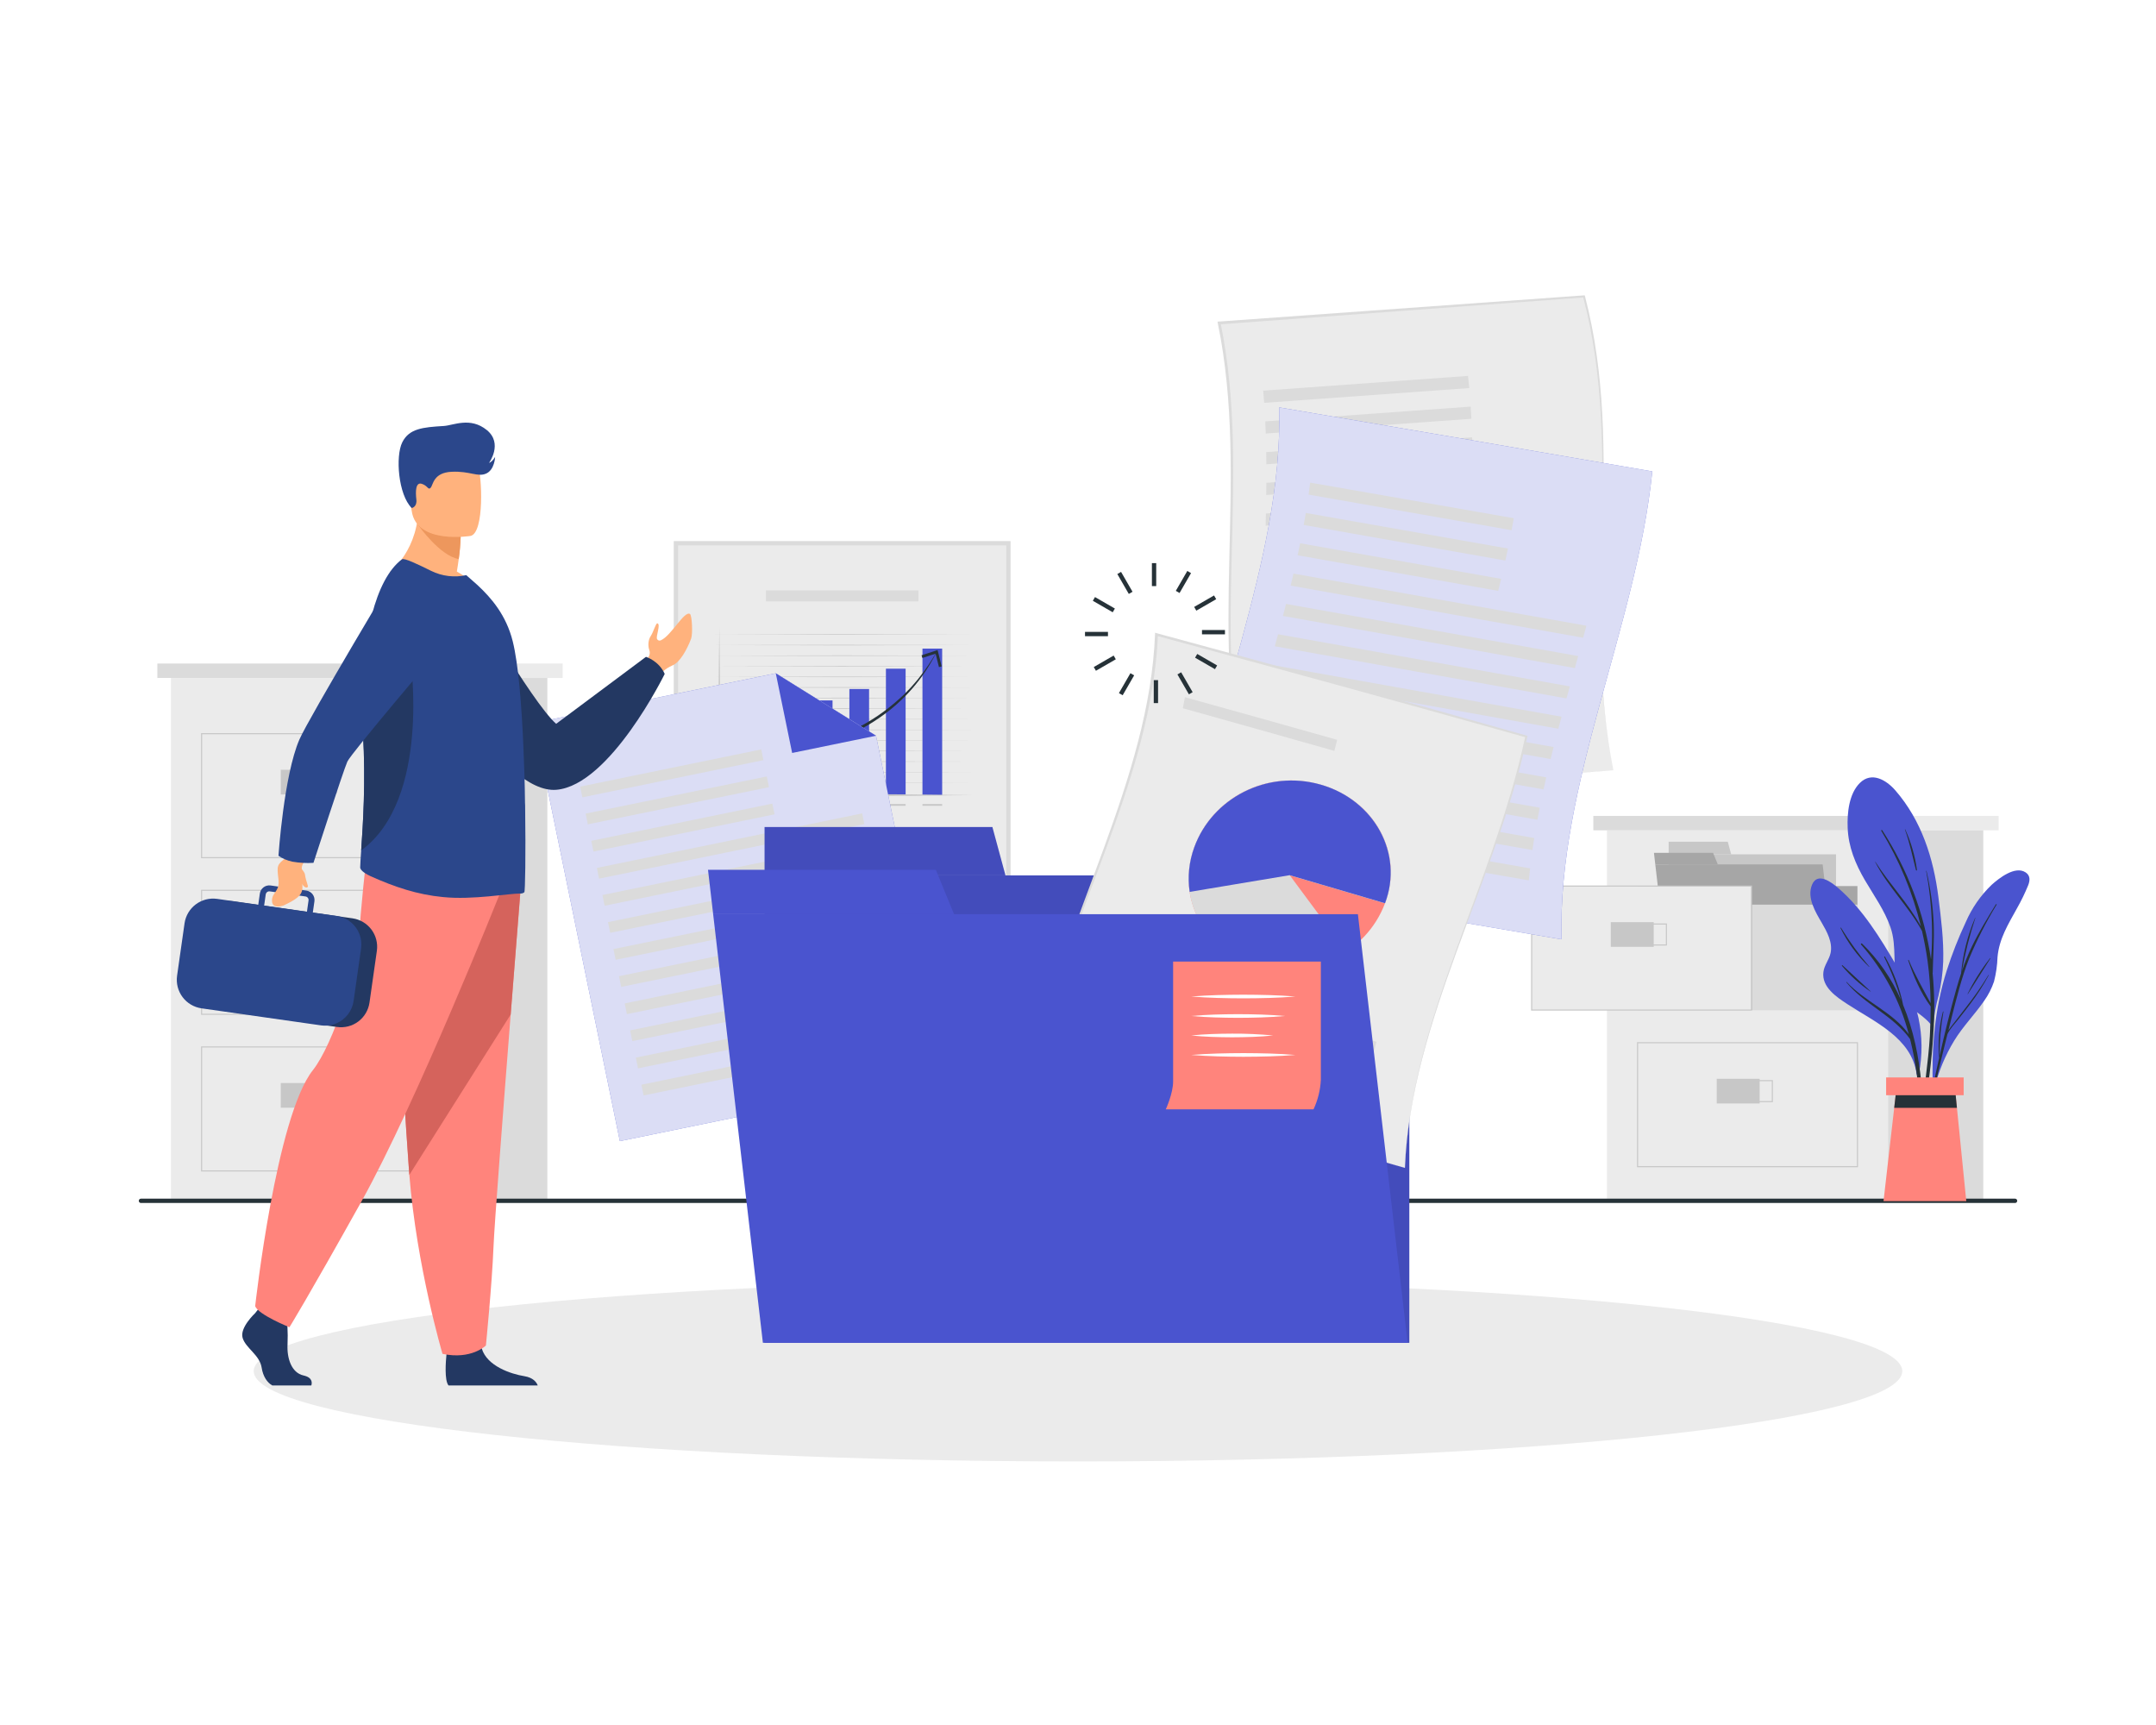 <svg xmlns="http://www.w3.org/2000/svg" width="500" height="400" viewBox="0 0 500 400" fill="none"><rect width="500" height="400" fill="white"></rect><g clip-path="url(#clip0_1043_32887)"><path d="M500 33H0V366.333H500V33Z" fill="white"></path><path d="M104.845 157.207H39.653V278.453H104.845V157.207Z" fill="#EBEBEB"></path><path d="M108.003 153.859H36.495V157.207H108.003V153.859Z" fill="#DBDBDB"></path><path d="M130.493 153.859H108.004V157.207H130.493V153.859Z" fill="#EBEBEB"></path><path d="M126.931 157.207H104.845V278.453H126.931V157.207Z" fill="#DBDBDB"></path><path d="M97.745 170.131H46.754V198.88H97.745V170.131Z" stroke="#C7C7C7" stroke-width="0.25" stroke-miterlimit="10"></path><path d="M75.069 178.5H65.11V184.224H75.069V178.5Z" fill="#C7C7C7"></path><path d="M78.013 178.932H68.055V183.793H78.013V178.932Z" stroke="#C7C7C7" stroke-width="0.25" stroke-miterlimit="10"></path><path d="M97.745 206.451H46.754V235.2H97.745V206.451Z" stroke="#C7C7C7" stroke-width="0.25" stroke-miterlimit="10"></path><path d="M75.069 214.82H65.11V220.544H75.069V214.82Z" fill="#C7C7C7"></path><path d="M78.013 215.252H68.055V220.113H78.013V215.252Z" stroke="#C7C7C7" stroke-width="0.25" stroke-miterlimit="10"></path><path d="M97.745 242.771H46.754V271.52H97.745V242.771Z" stroke="#C7C7C7" stroke-width="0.25" stroke-miterlimit="10"></path><path d="M75.069 251.141H65.11V256.865H75.069V251.141Z" fill="#C7C7C7"></path><path d="M78.013 251.573H68.055V256.433H78.013V251.573Z" stroke="#C7C7C7" stroke-width="0.25" stroke-miterlimit="10"></path><path d="M437.858 192.541H372.667V278.454H437.858V192.541Z" fill="#EBEBEB"></path><path d="M441.017 189.193H369.509V192.541H441.017V189.193Z" fill="#DBDBDB"></path><path d="M463.506 189.193H441.017V192.541H463.506V189.193Z" fill="#EBEBEB"></path><path d="M459.946 192.541H437.858V278.454H459.946V192.541Z" fill="#DBDBDB"></path><path d="M430.759 205.465H379.768V234.213H430.759V205.465Z" fill="#A6A6A6"></path><path d="M425.792 198.103H386.975V226.241H425.792V198.103Z" fill="#C7C7C7"></path><path d="M400.69 195.189H386.975V198.103H401.478L400.69 195.189Z" fill="#C7C7C7"></path><path d="M425.689 226.241H386.872L383.878 200.441H422.695L425.689 226.241Z" fill="#A6A6A6"></path><path d="M397.284 197.766H383.568L383.878 200.438H398.382L397.284 197.766Z" fill="#A6A6A6"></path><path d="M406.193 205.465H355.202V234.213H406.193V205.465Z" fill="#EBEBEB" stroke="#C7C7C7" stroke-width="0.25" stroke-miterlimit="10"></path><path d="M383.517 213.834H373.559V219.558H383.517V213.834Z" fill="#C7C7C7"></path><path d="M386.462 214.266H376.503V219.126H386.462V214.266Z" stroke="#C7C7C7" stroke-width="0.25" stroke-miterlimit="10"></path><path d="M430.759 209.773H406.318V234.214H430.759V209.773Z" fill="#DBDBDB"></path><path d="M430.759 241.785H379.768V270.534H430.759V241.785Z" stroke="#C7C7C7" stroke-width="0.25" stroke-miterlimit="10"></path><path d="M408.083 250.154H398.124V255.878H408.083V250.154Z" fill="#C7C7C7"></path><path d="M411.026 250.586H401.067V255.447H411.026V250.586Z" stroke="#C7C7C7" stroke-width="0.25" stroke-miterlimit="10"></path><path d="M32.69 278.453H467.311" stroke="#263238" stroke-linecap="round" stroke-linejoin="round"></path><path d="M250 338.886C355.576 338.886 441.162 329.507 441.162 317.939C441.162 306.37 355.576 296.992 250 296.992C144.425 296.992 58.839 306.37 58.839 317.939C58.839 329.507 144.425 338.886 250 338.886Z" fill="#EBEBEB"></path><path d="M449.568 230.912C448.942 233.193 448.53 235.528 448.335 237.885C448.398 238.002 448.386 238.433 448.316 238.316C448.302 238.698 447.716 238.629 447.716 238.249C447.722 238.002 447.728 237.756 447.74 237.516C446.378 235.824 444.399 234.752 442.8 233.282C441.512 232.128 440.574 230.635 440.092 228.974C438.766 224.402 440.01 219.559 438.414 215C437.039 211.066 434.572 207.65 432.485 204.089C430.285 200.322 428.656 196.364 428.493 191.952C428.364 188.574 428.766 184.072 431.339 181.541C434.066 178.856 437.447 180.868 439.539 183.263C445.594 190.212 448.395 198.996 449.528 207.972C450.152 212.942 450.8 217.942 450.651 222.958C450.555 225.639 450.192 228.303 449.568 230.912Z" fill="#4A54CF"></path><path d="M448.361 239.709C448.692 235.02 448.637 230.311 448.195 225.63C448.203 225.614 448.217 225.602 448.218 225.58C448.294 221.774 448.597 217.984 448.447 214.174C448.262 210.053 447.701 205.958 446.771 201.939C446.761 201.892 446.689 201.903 446.697 201.951C447.439 205.9 447.882 209.899 448.022 213.915C448.099 216.065 448.081 218.216 447.97 220.366C447.933 221.064 447.869 221.766 447.822 222.474V222.467C446.24 211.783 442.379 201.564 436.499 192.504C436.42 192.381 436.201 192.513 436.279 192.638C440.477 199.524 443.585 207.017 445.494 214.853C442.583 209.459 438.185 205.023 434.922 199.84C434.905 199.812 434.855 199.84 434.873 199.87C437.806 205.64 442.646 210.191 445.733 215.877C446.266 218.194 446.707 220.533 447.033 222.886C447.469 226.115 447.703 229.367 447.735 232.624C445.962 229.309 444.121 226.138 442.668 222.632C442.629 222.539 442.495 222.602 442.527 222.699C443.761 226.341 445.42 230.264 447.743 233.37C447.755 235.674 447.687 237.981 447.551 240.283C447.189 246.43 446.139 252.494 445.654 258.621C445.65 258.658 445.661 258.696 445.685 258.725C445.708 258.754 445.742 258.773 445.78 258.777C445.817 258.781 445.854 258.77 445.884 258.746C445.913 258.723 445.931 258.688 445.935 258.651C447.171 252.399 447.981 246.071 448.361 239.709Z" fill="#263238"></path><path d="M441.834 192.309C441.816 192.264 441.75 192.295 441.768 192.34C442.89 195.444 443.525 198.59 444.336 201.772C444.343 201.801 444.36 201.827 444.385 201.844C444.41 201.861 444.44 201.867 444.47 201.863C444.499 201.858 444.526 201.842 444.544 201.818C444.563 201.794 444.571 201.764 444.568 201.734C444.119 198.476 443.198 195.301 441.834 192.309Z" fill="#263238"></path><path d="M470.342 205.319C469.594 207.14 468.732 208.911 467.76 210.624C465.739 214.294 463.627 217.658 463.248 221.933C463.185 223.846 462.912 225.746 462.436 227.6C461.905 229.18 461.144 230.675 460.178 232.034C457.986 235.226 455.244 237.976 453.218 241.288C451.106 244.743 449.546 248.505 448.593 252.44C448.543 252.654 448.204 252.597 448.254 252.382C448.261 252.366 448.266 252.35 448.268 252.333C448.256 252.321 448.248 252.305 448.247 252.288C447.926 243.122 448.657 233.884 451.453 225.104C452.688 221.243 454.172 217.466 455.895 213.796C457.303 210.553 459.34 207.622 461.888 205.172C463.594 203.639 467.294 200.724 469.722 202.265C470.888 203.005 470.8 204.175 470.342 205.319Z" fill="#4A54CF"></path><path d="M461.133 226.099C459.518 228.759 457.739 231.316 455.807 233.755C454.919 234.914 454.019 236.063 453.133 237.222C452.715 237.771 452.246 238.316 451.861 238.905C452.104 237.941 452.34 236.976 452.585 236.013C453.768 231.382 454.905 226.71 456.667 222.257C458.471 217.944 460.598 213.774 463.031 209.781C463.093 209.675 462.921 209.598 462.859 209.701C460.922 212.886 458.956 216.067 457.325 219.425C456.427 221.299 455.643 223.226 454.978 225.195C455.724 221.016 456.768 216.896 458.103 212.867C458.115 212.831 458.063 212.804 458.048 212.841C456.299 216.919 455.204 221.248 454.804 225.667C454.804 225.674 454.806 225.681 454.81 225.687C454.413 226.878 454.046 228.078 453.707 229.287C452.263 234.415 450.995 239.597 449.82 244.797C449.8 241.379 450.096 237.967 450.704 234.604C450.719 234.526 450.603 234.508 450.584 234.583C449.69 238.09 449.391 241.723 449.699 245.329C449.255 247.305 448.822 249.283 448.4 251.262C447.499 255.487 446.392 259.787 445.867 264.077C445.864 264.099 445.87 264.121 445.883 264.139C445.897 264.156 445.916 264.168 445.938 264.172C445.96 264.176 445.982 264.171 446 264.159C446.018 264.146 446.031 264.128 446.036 264.106C446.665 261.794 447.044 259.397 447.559 257.055C448.073 254.714 448.605 252.361 449.152 250.02C449.948 246.61 450.782 243.209 451.631 239.811C452.199 238.565 453.298 237.46 454.119 236.415C455.021 235.269 455.924 234.122 456.802 232.957C458.45 230.801 459.925 228.519 461.213 226.131C461.239 226.085 461.159 226.049 461.133 226.099Z" fill="#263238"></path><path d="M461.521 222.178C459.505 224.753 457.759 227.529 456.309 230.461C456.291 230.498 456.348 230.537 456.372 230.501C458.126 227.752 459.851 224.981 461.602 222.23C461.632 222.183 461.554 222.133 461.521 222.178Z" fill="#263238"></path><path d="M422.503 214.009C423.691 216.055 425.047 218.512 424.537 220.968C424.213 222.523 423.075 223.786 422.87 225.372C422.409 228.872 425.899 231.186 428.423 232.838C434.717 236.968 443.349 240.65 444.49 249.082C444.533 249.381 445.049 249.306 445.012 249.016C445.011 248.997 445.007 248.978 445 248.96C445.012 248.941 445.031 248.935 445.031 248.91C445.856 244.653 445.816 240.273 444.913 236.031C443.973 231.684 442.077 227.778 439.838 223.96C436.051 217.498 432.038 210.881 426.312 205.931C424.726 204.562 421.479 202.1 420.217 205.191C418.995 208.194 421.047 211.516 422.503 214.009Z" fill="#4A54CF"></path><path d="M428.267 227.711C432.439 232.228 439.073 234.76 442.666 239.82C440.661 232.118 436.87 224.997 431.6 219.033C431.57 219.003 431.554 218.961 431.554 218.919C431.555 218.876 431.572 218.836 431.602 218.805C431.632 218.775 431.673 218.758 431.715 218.758C431.758 218.757 431.799 218.774 431.83 218.803C435.669 222.536 438.739 226.986 440.866 231.901C439.875 228.469 438.572 225.135 436.972 221.942C436.913 221.819 437.087 221.713 437.157 221.834C439.14 225.32 440.558 229.098 441.357 233.028C446.09 244.486 446.529 257.923 445.537 270C445.523 270.172 445.26 270.177 445.265 270C445.536 260.483 445.382 250.8 443.102 241.505C443.054 241.311 443.001 241.12 442.952 240.927C439.044 235.48 432.439 232.955 428.192 227.783C428.15 227.734 428.218 227.661 428.267 227.711Z" fill="#263238"></path><path d="M427.296 223.829C429.486 225.838 431.642 227.896 433.837 229.902C433.859 229.922 433.83 229.962 433.804 229.944C431.323 228.269 429.088 226.255 427.165 223.96C427.15 223.942 427.142 223.919 427.143 223.896C427.144 223.872 427.153 223.85 427.17 223.834C427.186 223.817 427.208 223.808 427.232 223.807C427.255 223.806 427.278 223.814 427.296 223.829Z" fill="#263238"></path><path d="M426.95 215.123C428.888 218.301 431.079 221.316 433.504 224.138C433.511 224.146 433.515 224.156 433.515 224.166C433.515 224.176 433.511 224.186 433.504 224.193C433.497 224.201 433.487 224.205 433.476 224.205C433.466 224.205 433.456 224.2 433.449 224.193C430.729 221.608 428.489 218.561 426.833 215.193C426.824 215.178 426.821 215.159 426.825 215.141C426.83 215.124 426.841 215.109 426.857 215.099C426.872 215.09 426.891 215.087 426.908 215.092C426.926 215.096 426.941 215.108 426.95 215.123Z" fill="#263238"></path><path d="M436.812 278.517H456L453.414 252.701H439.767L436.812 278.517Z" fill="#FF847C"></path><path d="M439.286 256.897H453.836L453.415 252.701H439.766L439.286 256.897Z" fill="#263238"></path><path d="M437.413 253.963H455.398V249.841H437.413V253.963Z" fill="#FF847C"></path><path d="M233.862 125.969H156.753V224.953H233.862V125.969Z" fill="#EBEBEB" stroke="#DBDBDB" stroke-miterlimit="10"></path><path d="M165.188 147.125L195.307 147.049L225.427 147.125L195.307 147.201L165.188 147.125Z" fill="#C7C7C7"></path><path d="M165.188 149.582L195.307 149.506L225.427 149.582L195.307 149.658L165.188 149.582Z" fill="#C7C7C7"></path><path d="M165.188 152.037L195.307 151.961L225.427 152.037L195.307 152.113L165.188 152.037Z" fill="#C7C7C7"></path><path d="M165.188 154.494L195.307 154.418L225.427 154.494L195.307 154.57L165.188 154.494Z" fill="#C7C7C7"></path><path d="M165.188 156.951L195.307 156.875L225.427 156.951L195.307 157.027L165.188 156.951Z" fill="#C7C7C7"></path><path d="M165.188 159.408L195.307 159.332L225.427 159.408L195.307 159.484L165.188 159.408Z" fill="#C7C7C7"></path><path d="M165.188 161.863L195.307 161.787L225.427 161.863L195.307 161.939L165.188 161.863Z" fill="#C7C7C7"></path><path d="M165.188 164.32L195.307 164.244L225.427 164.32L195.307 164.396L165.188 164.32Z" fill="#C7C7C7"></path><path d="M165.188 166.777L195.307 166.701L225.427 166.777L195.307 166.853L165.188 166.777Z" fill="#C7C7C7"></path><path d="M165.188 169.233L195.307 169.157L225.427 169.233L195.307 169.309L165.188 169.233Z" fill="#C7C7C7"></path><path d="M165.188 171.689L195.307 171.613L225.427 171.689L195.307 171.765L165.188 171.689Z" fill="#C7C7C7"></path><path d="M165.188 174.147L195.307 174.071L225.427 174.147L195.307 174.223L165.188 174.147Z" fill="#C7C7C7"></path><path d="M165.188 176.6L195.307 176.524L225.427 176.6L195.307 176.676L165.188 176.6Z" fill="#C7C7C7"></path><path d="M165.188 179.059L195.307 178.983L225.427 179.059L195.307 179.135L165.188 179.059Z" fill="#C7C7C7"></path><path d="M165.188 181.516L195.307 181.44L225.427 181.516L195.307 181.592L165.188 181.516Z" fill="#C7C7C7"></path><path d="M176.126 174.071H171.558V184.38H176.126V174.071Z" fill="#4A54CF"></path><path d="M184.6 168.571H180.032V184.379H184.6V168.571Z" fill="#4A54CF"></path><path d="M193.074 162.416H188.506V184.38H193.074V162.416Z" fill="#4A54CF"></path><path d="M201.548 159.77H196.98V184.378H201.548V159.77Z" fill="#4A54CF"></path><path d="M210.023 155.059H205.455V184.379H210.023V155.059Z" fill="#4A54CF"></path><path d="M218.498 150.403H213.93V184.379H218.498V150.403Z" fill="#4A54CF"></path><path d="M166.822 145.401L166.94 155.145L167.022 164.889C167.078 171.385 167.094 177.882 167.104 184.378L166.822 184.096L181.473 184.084L196.124 184.117L210.776 184.211L225.427 184.379L210.776 184.546L196.124 184.639L181.473 184.673L166.822 184.661H166.539V184.379C166.55 177.883 166.566 171.386 166.622 164.89L166.703 155.145L166.822 145.401Z" fill="#C7C7C7"></path><path d="M176.126 186.438H171.558V186.85H176.126V186.438Z" fill="#C7C7C7"></path><path d="M184.6 186.438H180.032V186.85H184.6V186.438Z" fill="#C7C7C7"></path><path d="M193.074 186.438H188.506V186.85H193.074V186.438Z" fill="#C7C7C7"></path><path d="M201.548 186.438H196.98V186.85H201.548V186.438Z" fill="#C7C7C7"></path><path d="M210.023 186.438H205.455V186.85H210.023V186.438Z" fill="#C7C7C7"></path><path d="M218.498 186.438H213.93V186.85H218.498V186.438Z" fill="#C7C7C7"></path><path d="M172.073 175.369C174.305 175.334 176.533 175.165 178.745 174.862C180.955 174.581 183.15 174.185 185.319 173.678C189.661 172.7 193.873 171.217 197.869 169.257C201.876 167.327 205.572 164.811 208.836 161.79L209.453 161.23L210.039 160.638L211.203 159.446C211.923 158.6 212.695 157.794 213.351 156.894C214.73 155.141 215.98 153.29 217.091 151.356L217.127 151.375C214.084 157.424 209.556 162.601 203.968 166.424C202.119 167.708 200.176 168.849 198.155 169.839C190.024 173.728 181.083 175.625 172.073 175.372V175.369Z" fill="#263238"></path><path d="M218.384 154.533L217.752 154.691L216.975 151.573L213.922 152.573L213.722 151.953L217.44 150.733L218.384 154.533Z" fill="#263238"></path><path d="M163.9 202.246H226.715V199.704H163.9V202.246Z" fill="#DBDBDB"></path><path d="M163.9 208.662H199.265V206.12H163.9V208.662Z" fill="#DBDBDB"></path><path d="M177.625 139.449H212.989V136.907H177.625V139.449Z" fill="#DBDBDB"></path><path d="M219.285 249.087L143.751 264.608L123.83 167.649L179.911 156.125L203.157 170.603L219.285 249.087Z" fill="#4A54CF"></path><path opacity="0.8" d="M219.285 249.087L143.751 264.608L123.83 167.649L179.911 156.125L203.157 170.603L219.285 249.087Z" fill="white"></path><path d="M179.911 156.125L203.156 170.603L183.708 174.6L179.911 156.125Z" fill="#4A54CF"></path><path d="M135.053 184.893L177.048 176.264L176.536 173.774L134.542 182.403L135.053 184.893Z" fill="#DBDBDB"></path><path d="M136.323 191.151L178.338 182.534L177.827 180.042L135.812 188.66L136.323 191.151Z" fill="#DBDBDB"></path><path d="M137.636 197.462L179.631 188.832L179.119 186.342L137.125 194.972L137.636 197.462Z" fill="#DBDBDB"></path><path d="M138.929 203.745L200.458 191.102L199.946 188.612L138.417 201.255L138.929 203.745Z" fill="#DBDBDB"></path><path d="M140.22 210.029L201.749 197.385L201.237 194.895L139.708 207.539L140.22 210.029Z" fill="#DBDBDB"></path><path d="M141.512 216.314L203.041 203.67L202.529 201.18L141 213.824L141.512 216.314Z" fill="#DBDBDB"></path><path d="M142.772 222.566L204.33 209.94L203.819 207.449L142.261 220.074L142.772 222.566Z" fill="#DBDBDB"></path><path d="M144.063 228.849L205.621 216.223L205.11 213.732L143.552 226.358L144.063 228.849Z" fill="#DBDBDB"></path><path d="M145.385 235.165L206.914 222.522L206.402 220.032L144.873 232.675L145.385 235.165Z" fill="#DBDBDB"></path><path d="M146.646 241.419L208.204 228.793L207.693 226.302L146.135 238.928L146.646 241.419Z" fill="#DBDBDB"></path><path d="M147.968 247.736L209.497 235.092L208.985 232.602L147.456 245.246L147.968 247.736Z" fill="#DBDBDB"></path><path d="M149.259 254.019L210.788 241.375L210.276 238.885L148.747 251.529L149.259 254.019Z" fill="#DBDBDB"></path><path d="M374.164 178.615C345.905 180.668 317.705 182.721 289.564 184.774C279.928 148.147 290.251 111.519 282.743 74.891C311.003 72.838 339.205 70.785 367.348 68.733C376.97 105.36 366.647 141.988 374.164 178.615Z" fill="#EBEBEB"></path><path d="M374.164 178.616C345.919 180.738 317.736 182.86 289.615 184.981L289.415 184.997C289.396 184.93 289.378 184.859 289.36 184.789C279.677 148.165 289.956 111.54 282.414 74.916C282.391 74.805 282.368 74.694 282.348 74.583L282.677 74.559C310.938 72.538 339.142 70.518 367.288 68.497L367.521 68.481L367.582 68.716C377.134 105.349 366.724 141.983 374.164 178.616ZM374.164 178.616C366.569 141.994 376.81 105.372 367.114 68.749L367.407 68.967C339.269 71.053 311.069 73.138 282.807 75.223C282.896 75.105 282.983 74.987 283.068 74.867C290.542 111.498 280.174 148.129 289.764 184.759L289.506 184.567C317.669 182.584 345.889 180.6 374.164 178.616Z" fill="#DBDBDB"></path><path d="M292.951 90.588C308.798 89.447 324.633 88.306 340.455 87.164C340.557 88.104 340.651 89.045 340.737 89.986C324.894 91.127 309.039 92.268 293.173 93.41C293.106 92.47 293.033 91.529 292.951 90.588Z" fill="#DBDBDB"></path><path d="M293.425 97.709C309.317 96.568 325.199 95.427 341.071 94.285C341.132 95.226 341.186 96.166 341.233 97.107C325.345 98.249 309.447 99.391 293.539 100.533C293.507 99.591 293.469 98.65 293.425 97.709Z" fill="#DBDBDB"></path><path d="M293.646 104.832L341.405 101.408C341.433 102.349 341.456 103.29 341.472 104.23L293.676 107.654C293.67 106.714 293.66 105.773 293.646 104.832Z" fill="#DBDBDB"></path><path d="M293.676 111.954C317.051 110.282 340.413 108.61 363.764 106.938C363.772 107.878 363.775 108.818 363.775 109.759C340.411 111.432 317.036 113.104 293.65 114.776C293.662 113.836 293.67 112.895 293.676 111.954Z" fill="#DBDBDB"></path><path d="M293.58 119.076C316.976 117.404 340.367 115.731 363.75 114.059C363.74 115 363.727 115.94 363.712 116.881L293.52 121.898C293.541 120.957 293.561 120.016 293.58 119.076Z" fill="#DBDBDB"></path><path d="M293.416 126.199L363.627 121.182C363.606 122.123 363.584 123.063 363.561 124.004L293.347 129.019C293.369 128.078 293.392 127.138 293.416 126.199Z" fill="#DBDBDB"></path><path d="M293.249 133.32L363.457 128.303C363.434 129.244 363.412 130.185 363.39 131.125C339.987 132.797 316.589 134.469 293.195 136.142C293.211 135.203 293.229 134.262 293.249 133.32Z" fill="#DBDBDB"></path><path d="M293.137 140.441C316.515 138.769 339.902 137.097 363.299 135.424C363.281 136.365 363.266 137.305 363.253 138.245C339.867 139.918 316.489 141.591 293.12 143.263C293.123 142.322 293.129 141.381 293.137 140.441Z" fill="#DBDBDB"></path><path d="M293.146 147.562C316.489 145.89 339.846 144.217 363.217 142.545C363.213 143.486 363.213 144.426 363.217 145.367C339.861 147.04 316.52 148.713 293.194 150.385C293.173 149.444 293.157 148.503 293.146 147.562Z" fill="#DBDBDB"></path><path d="M293.334 154.686C316.628 153.013 339.941 151.34 363.272 149.668C363.291 150.609 363.315 151.549 363.345 152.49C340.035 154.164 316.744 155.836 293.473 157.507C293.419 156.567 293.373 155.626 293.334 154.686Z" fill="#DBDBDB"></path><path d="M293.765 161.806C316.995 160.134 340.248 158.462 363.525 156.789C363.575 157.73 363.631 158.67 363.695 159.611C340.443 161.283 317.217 162.956 294.016 164.628C293.924 163.687 293.84 162.746 293.765 161.806Z" fill="#DBDBDB"></path><path d="M294.499 168.929C317.65 167.257 340.83 165.585 364.039 163.912C364.128 164.853 364.224 165.794 364.328 166.734C341.151 168.406 318.005 170.079 294.888 171.751C294.749 170.81 294.619 169.869 294.499 168.929Z" fill="#DBDBDB"></path><path d="M362.134 217.82C332.96 212.872 304.119 207.925 275.608 202.978C279.299 166.809 297.598 130.64 296.659 94.471C325.832 99.418 354.674 104.365 383.184 109.313C379.496 145.482 361.197 181.651 362.134 217.82Z" fill="#4A54CF"></path><path opacity="0.8" d="M362.134 217.82C332.96 212.872 304.119 207.925 275.608 202.978C279.299 166.809 297.598 130.64 296.659 94.471C325.832 99.418 354.674 104.365 383.184 109.313C379.496 145.482 361.197 181.651 362.134 217.82Z" fill="white"></path><path d="M303.839 111.91C319.655 114.661 335.396 117.412 351.062 120.162C350.902 121.091 350.734 122.02 350.558 122.949C334.928 120.198 319.234 117.448 303.476 114.697C303.606 113.768 303.727 112.839 303.839 111.91Z" fill="#DBDBDB"></path><path d="M302.825 118.944C318.514 121.694 334.142 124.445 349.711 127.196C349.516 128.124 349.316 129.053 349.111 129.982C333.574 127.232 317.983 124.481 302.341 121.73C302.509 120.8 302.67 119.871 302.825 118.944Z" fill="#DBDBDB"></path><path d="M301.518 125.975C317.105 128.726 332.643 131.476 348.132 134.227C347.909 135.155 347.684 136.084 347.455 137.014C331.988 134.263 316.481 131.512 300.932 128.762C301.133 127.832 301.329 126.903 301.518 125.975Z" fill="#DBDBDB"></path><path d="M299.973 133.008C322.691 137.038 345.335 141.069 367.906 145.099C367.658 146.028 367.408 146.957 367.157 147.885C344.589 143.856 321.973 139.825 299.31 135.795C299.534 134.865 299.756 133.936 299.973 133.008Z" fill="#DBDBDB"></path><path d="M298.247 140.041C320.878 144.071 343.461 148.101 365.996 152.132C365.74 153.061 365.484 153.99 365.227 154.918C342.681 150.889 320.113 146.858 297.525 142.828C297.769 141.898 298.01 140.969 298.247 140.041Z" fill="#DBDBDB"></path><path d="M296.394 147.074C318.967 151.104 341.52 155.135 364.054 159.166C363.798 160.095 363.543 161.023 363.289 161.952C340.732 157.922 318.181 153.892 295.638 149.861C295.892 148.932 296.144 148.003 296.394 147.074Z" fill="#DBDBDB"></path><path d="M294.47 154.106C317.018 158.135 339.574 162.166 362.137 166.196C361.888 167.126 361.641 168.055 361.396 168.983C338.797 164.953 316.232 160.923 293.7 156.892C293.958 155.963 294.214 155.034 294.47 154.106Z" fill="#DBDBDB"></path><path d="M292.533 161.139C315.088 165.17 337.677 169.2 360.301 173.23C360.066 174.159 359.835 175.088 359.607 176.016C336.935 171.987 314.323 167.956 291.772 163.926C292.023 162.998 292.276 162.069 292.533 161.139Z" fill="#DBDBDB"></path><path d="M290.63 168.172C313.223 172.202 335.877 176.232 358.594 180.263C358.381 181.192 358.173 182.121 357.969 183.049C335.19 179.02 312.501 174.989 289.902 170.959C290.141 170.029 290.383 169.101 290.63 168.172Z" fill="#DBDBDB"></path><path d="M288.824 175.205C311.487 179.236 334.239 183.266 357.081 187.297C356.895 188.226 356.718 189.154 356.547 190.083C333.632 186.053 310.832 182.023 288.147 177.992C288.368 177.063 288.594 176.134 288.824 175.205Z" fill="#DBDBDB"></path><path d="M287.167 182.237C309.932 186.266 332.813 190.297 355.81 194.327C355.662 195.257 355.521 196.185 355.388 197.114C332.304 193.084 309.363 189.054 286.564 185.023C286.76 184.094 286.961 183.165 287.167 182.237Z" fill="#DBDBDB"></path><path d="M285.716 189.268C308.614 193.298 331.656 197.329 354.841 201.359C354.736 202.288 354.64 203.217 354.553 204.145C331.268 200.115 308.154 196.085 285.21 192.054C285.371 191.127 285.54 190.198 285.716 189.268Z" fill="#DBDBDB"></path><path d="M326.837 202.992H177.313V311.379H326.837V202.992Z" fill="#4A54CF"></path><path d="M230.145 191.768H177.313V202.992H233.18L230.145 191.768Z" fill="#4A54CF"></path><g opacity="0.1"><path d="M326.837 202.992H177.313V311.379H326.837V202.992Z" fill="black"></path><path d="M230.145 191.768H177.313V202.992H233.18L230.145 191.768Z" fill="black"></path></g><path d="M325.823 270.82C296.628 262.47 268.084 254.214 239.986 246.037C247.053 213.007 266.853 180.648 268.199 147.123C297.368 154.99 325.89 162.872 353.97 170.78C346.808 204.348 327.032 237.029 325.823 270.82Z" fill="#EBEBEB"></path><path d="M325.823 270.82C296.623 262.533 268.067 254.338 239.946 246.22L239.746 246.161L239.786 245.975C246.824 212.935 266.586 180.565 267.863 147.029C267.867 146.928 267.871 146.829 267.874 146.725L268.214 146.817C297.403 154.713 325.935 162.625 354.019 170.561L354.251 170.627C354.236 170.699 354.22 170.771 354.205 170.843C346.949 204.391 327.113 237.051 325.823 270.82ZM325.823 270.82C326.952 237.006 346.667 204.305 353.739 170.714L353.924 170.995C325.847 163.117 297.333 155.266 268.186 147.427L268.538 147.214C267.12 180.727 247.287 213.076 240.189 246.095L240.026 245.851C268.102 254.088 296.631 262.406 325.823 270.82Z" fill="#DBDBDB"></path><path d="M321.2 209.447C316.86 221.037 303.708 227.498 291.434 223.873C279.101 220.254 272.727 208.002 276.968 196.473C281.168 184.926 293.857 178.387 306.287 181.945C318.76 185.513 325.593 197.845 321.2 209.447Z" fill="#FF847C"></path><path d="M299.094 202.944C294.06 208.692 288.969 214.427 284.002 220.162C280.409 217.517 277.778 213.773 276.508 209.497C275.237 205.222 275.397 200.648 276.962 196.472C281.134 185.005 293.936 178.409 306.282 181.943C318.682 185.489 325.565 197.924 321.197 209.447C313.831 207.276 306.463 205.109 299.094 202.944Z" fill="#DBDBDB"></path><path d="M299.094 202.944C303.482 208.844 307.821 214.744 312.256 220.663C309.231 222.689 305.798 224.027 302.2 224.582C298.602 225.137 294.926 224.895 291.432 223.874C279.177 220.278 272.753 207.925 276.965 196.474C281.137 185.007 293.939 178.411 306.284 181.945C318.684 185.491 325.568 197.926 321.2 209.449C313.832 207.277 306.463 205.109 299.094 202.944Z" fill="#DBDBDB"></path><path d="M299.094 202.944C291.365 204.237 283.634 205.526 275.898 206.811C275.386 203.329 275.753 199.775 276.965 196.472C281.137 185.005 293.939 178.409 306.284 181.943C318.684 185.489 325.568 197.924 321.2 209.447C313.832 207.276 306.464 205.109 299.094 202.944Z" fill="#4A54CF"></path><path d="M274.8 161.666C286.647 164.958 298.413 168.254 310.098 171.555C309.894 172.412 309.682 173.268 309.464 174.123C297.819 170.82 286.104 167.523 274.316 164.231C274.489 163.375 274.65 162.52 274.8 161.666Z" fill="#DBDBDB"></path><path d="M272.126 227.709C287.739 232.311 303.438 236.933 319.222 241.576C318.985 242.429 318.755 243.283 318.531 244.137C302.678 239.483 286.933 234.852 271.295 230.244C271.568 229.399 271.845 228.554 272.126 227.709Z" fill="#DBDBDB"></path><path d="M270.086 234.111C285.801 238.734 301.626 243.378 317.559 248.045C317.358 248.9 317.164 249.756 316.979 250.612C300.967 245.934 285.085 241.281 269.334 236.651C269.578 235.805 269.829 234.958 270.086 234.111Z" fill="#DBDBDB"></path><path d="M268.257 240.527C284.103 245.171 300.08 249.839 316.19 254.532C316.032 255.39 315.882 256.248 315.742 257.107C299.542 252.402 283.495 247.724 267.602 243.073C267.813 242.224 268.032 241.376 268.257 240.527Z" fill="#DBDBDB"></path><path d="M262.896 227.776L257.215 226.106C257.498 225.261 257.785 224.418 258.076 223.576L263.746 225.243C263.459 226.087 263.176 226.931 262.896 227.776Z" fill="#4A54CF"></path><path d="M260.874 234.173L255.155 232.496C255.415 231.652 255.679 230.807 255.949 229.963L261.652 231.637C261.387 232.482 261.128 233.327 260.874 234.173Z" fill="#FF847C"></path><path d="M259.07 240.579L253.304 238.895C253.533 238.05 253.768 237.206 254.01 236.361L259.756 238.043C259.519 238.887 259.29 239.732 259.07 240.579Z" fill="#DBDBDB"></path><path d="M326.444 311.378H176.921L165.388 211.984H314.912L326.444 311.378Z" fill="#4A54CF"></path><path d="M217.025 201.691H164.194L165.388 211.985H221.255L217.025 201.691Z" fill="#4A54CF"></path><path d="M267.639 135.906V130.58" stroke="#263238" stroke-miterlimit="10"></path><path d="M262.215 137.473L259.553 132.861" stroke="#263238" stroke-miterlimit="10"></path><path d="M258.303 141.544L253.691 138.881" stroke="#263238" stroke-miterlimit="10"></path><path d="M256.95 147.023H251.625" stroke="#263238" stroke-miterlimit="10"></path><path d="M258.519 152.445L253.907 155.108" stroke="#263238" stroke-miterlimit="10"></path><path d="M262.588 156.357L259.926 160.969" stroke="#263238" stroke-miterlimit="10"></path><path d="M268.068 157.711V163.037" stroke="#263238" stroke-miterlimit="10"></path><path d="M273.491 156.143L276.154 160.755" stroke="#263238" stroke-miterlimit="10"></path><path d="M277.403 152.074L282.015 154.737" stroke="#263238" stroke-miterlimit="10"></path><path d="M278.756 146.594H284.082" stroke="#263238" stroke-miterlimit="10"></path><path d="M277.188 141.17L281.8 138.508" stroke="#263238" stroke-miterlimit="10"></path><path d="M273.119 137.258L275.782 132.646" stroke="#263238" stroke-miterlimit="10"></path><path d="M270.361 257.239H304.62C305.622 255.097 306.198 252.782 306.318 250.42V222.98H272.059V250.776C272.059 253.555 270.361 257.239 270.361 257.239Z" fill="#FF847C"></path><path d="M276.253 231.076C280.282 230.743 284.31 230.669 288.339 230.652C292.368 230.668 296.396 230.744 300.425 231.076C296.396 231.41 292.368 231.485 288.339 231.5C284.31 231.484 280.282 231.407 276.253 231.076Z" fill="white"></path><path d="M276.253 235.594C279.877 235.261 283.5 235.187 287.124 235.17C290.748 235.185 294.371 235.261 297.994 235.594C294.371 235.927 290.748 236.003 287.124 236.018C283.5 236 279.877 235.925 276.253 235.594Z" fill="white"></path><path d="M276.253 240.109C279.422 239.776 282.592 239.702 285.762 239.685C288.936 239.668 292.11 239.809 295.27 240.109C292.1 240.442 288.931 240.518 285.762 240.533C282.592 240.516 279.422 240.44 276.253 240.109Z" fill="white"></path><path d="M276.253 244.626C280.282 244.293 284.31 244.219 288.339 244.201C292.368 244.217 296.396 244.293 300.425 244.626C296.396 244.959 292.368 245.035 288.339 245.05C284.31 245.033 280.282 244.956 276.253 244.626Z" fill="white"></path><path d="M160.283 148.078C159.341 150.609 157.71 153.547 155.997 154.278C154.056 155.106 153.246 156.276 153.246 156.276L151.678 155.366L149.806 154.278C149.806 154.278 149.85 154.069 149.941 153.731C150.033 153.393 150.173 152.925 150.362 152.404C150.531 152.165 150.64 151.888 150.678 151.598C150.717 151.308 150.685 151.013 150.585 150.738C150.233 149.811 150.303 148.379 150.904 147.506C151.505 146.632 152.084 144.483 152.446 144.546C153.321 144.697 152.015 147.652 152.39 148.201C152.467 148.347 152.597 148.459 152.753 148.512C152.91 148.566 153.081 148.558 153.231 148.489C153.236 148.486 153.241 148.484 153.246 148.481C155.703 147.401 158.682 141.578 160.001 142.364C160.494 142.658 160.684 147 160.283 148.078Z" fill="#FFB27D"></path><path d="M107.637 135.506C107.637 135.506 123.296 162.817 128.977 167.843L149.807 152.313C149.807 152.313 152.829 153.24 154.153 156.274C154.153 156.274 141.504 182.044 129.05 183.137C116.596 184.229 99.116 152.249 99.116 152.249L107.637 135.506Z" fill="#233862"></path><path d="M72.201 321.264H63.154C62.014 320.646 61 319.23 60.679 317.119C60.237 314.204 56.971 312.615 56.263 310.23C55.556 307.846 59.178 304.492 59.178 304.492L59.784 303.711L60.414 302.9L66.419 304.314C66.419 304.314 66.568 305.744 66.658 307.566C66.736 308.953 66.745 310.343 66.684 311.731C66.507 314.91 67.573 318.334 70.398 318.952C72.486 319.41 72.393 320.649 72.201 321.264Z" fill="#233862"></path><path d="M124.708 321.266H104.017C103.022 320.051 103.389 315.57 103.539 314.107C103.571 313.812 103.592 313.641 103.592 313.641C103.592 313.641 110.657 307.989 111.628 312.317C111.657 312.452 111.693 312.585 111.733 312.716C112.955 316.763 118.44 318.603 121.607 319.115C123.665 319.449 124.426 320.519 124.708 321.266Z" fill="#233862"></path><path d="M120.765 205.772C120.765 205.772 119.693 219.157 118.432 235.247C116.718 257.105 114.657 283.952 114.453 289.038C114.1 297.869 112.686 311.997 112.686 311.997C112.686 311.997 109.332 315.353 102.62 313.939C102.62 313.939 96.638 293.772 94.93 272.434C94.903 272.084 94.877 271.732 94.85 271.38C93.261 249.658 90.789 203.918 90.789 203.918L120.765 205.772Z" fill="#FF847C"></path><path d="M120.765 205.772C120.765 205.772 119.693 219.157 118.432 235.247L94.93 272.434C94.903 272.084 94.877 271.732 94.85 271.38C93.261 249.658 90.789 203.918 90.789 203.918L120.765 205.772Z" fill="#D5635C"></path><path d="M115.867 207.362C115.867 207.362 96.529 255.839 83.814 278.621C71.099 301.403 67.126 307.76 67.126 307.76C67.126 307.76 59.841 304.846 59.179 302.859C59.179 302.859 64.041 258.878 72.556 248.157C77.368 242.099 83.02 223.919 83.285 217.561C83.55 211.203 85.006 198.621 85.006 198.621L115.867 207.362Z" fill="#FF847C"></path><path d="M111.053 136.694C103.496 139.078 90.421 132.643 90.421 132.643C90.421 132.643 97.388 127.414 97.023 116.541L102.866 121.25L106.835 124.449C106.78 126.186 106.629 127.918 106.385 129.639C106.27 130.508 106.128 131.477 105.948 132.536C107.89 133.598 109.62 135.007 111.053 136.694Z" fill="#FFB27D"></path><path d="M106.836 124.448C106.781 126.185 106.631 127.918 106.386 129.638C101.988 128.884 97 121.776 97 121.776C99.239 121.129 101.2 121.013 102.867 121.25L106.836 124.448Z" fill="#ED975D"></path><path d="M109.147 124.269C109.147 124.269 96.665 126.343 95.493 118.55C94.322 110.757 91.921 105.776 99.841 104.122C107.761 102.469 109.76 105.209 110.784 107.715C111.808 110.221 112.363 123.528 109.147 124.269Z" fill="#FFB27D"></path><path d="M121.6 206.89C121.38 207.082 121.098 207.19 120.805 207.192C117.968 207.154 109.693 208.73 102.691 208.011C96.788 207.444 91.564 205.696 85.953 203.181C85.208 202.847 83.493 201.931 83.532 201.099C83.557 200.187 83.648 198.864 83.761 197.199C84.159 191.408 84.851 181.447 84.176 169.955C84.054 167.816 83.99 165.693 83.983 163.604C83.925 148.03 87.014 134.331 93.219 129.694C93.749 129.314 97.003 130.904 99.993 132.379C102.515 133.622 105.384 133.969 108.129 133.364L110.739 135.672C113.918 138.623 117.4 142.635 118.913 148.726C120.2 153.91 120.956 163.258 121.373 172.945C121.562 177.335 121.714 181.763 121.753 185.963V186.114C121.789 186.531 121.789 186.985 121.789 187.402C121.941 198.186 121.789 206.737 121.6 206.89Z" fill="#2B478B"></path><path d="M83.762 197.198C84.159 191.407 84.851 181.446 84.176 169.955C84.055 167.815 83.991 165.693 83.984 163.604C86.569 157.333 88.681 152.785 88.681 152.785H95.197C95.197 152.785 99.974 185.414 83.762 197.198Z" fill="#233862"></path><path d="M50.384 234.18L78.174 238.14C79.917 238.384 81.686 237.927 83.094 236.871C84.501 235.814 85.434 234.243 85.687 232.502L87.402 220.459C87.645 218.716 87.189 216.947 86.132 215.539C85.076 214.132 83.505 213.199 81.763 212.946L53.974 208.986C52.231 208.742 50.462 209.199 49.054 210.255C47.647 211.312 46.714 212.883 46.461 214.624L44.746 226.667C44.502 228.411 44.959 230.179 46.015 231.587C47.072 232.995 48.643 233.927 50.384 234.18Z" fill="#233862"></path><path d="M83.334 216.535V216.534C82.941 215.546 82.319 214.666 81.518 213.967C80.718 213.267 79.762 212.769 78.73 212.512H78.728C78.728 212.512 78.727 212.512 78.726 212.512C78.725 212.512 78.724 212.511 78.724 212.511C78.515 212.46 78.301 212.418 78.082 212.386L72.548 211.598L72.919 208.999C73.001 208.422 72.85 207.836 72.5 207.369C72.15 206.903 71.629 206.594 71.052 206.512L69.608 206.306L63.798 205.477L62.751 205.328C62.173 205.247 61.587 205.397 61.121 205.748C60.654 206.098 60.346 206.618 60.263 207.196L59.892 209.795L50.341 208.433C48.591 208.189 46.816 208.647 45.403 209.708C43.99 210.768 43.054 212.344 42.799 214.092L41.064 226.276C40.82 228.025 41.278 229.801 42.339 231.213C43.399 232.626 44.976 233.562 46.724 233.816L74.463 237.77C74.942 237.839 75.428 237.855 75.91 237.817H75.915C76.663 237.759 77.395 237.575 78.081 237.27C79.119 236.814 80.024 236.101 80.711 235.198C81.397 234.295 81.843 233.232 82.005 232.11L83.741 219.928C83.906 218.781 83.765 217.611 83.334 216.535ZM61.627 207.391C61.652 207.218 61.732 207.057 61.855 206.932C61.977 206.807 62.137 206.725 62.309 206.697C62.391 206.683 62.475 206.682 62.557 206.693L63.791 206.869L68.364 207.522L70.856 207.877C71.071 207.908 71.266 208.023 71.396 208.196C71.527 208.37 71.583 208.589 71.553 208.804L71.183 211.403L61.256 209.987L61.627 207.391Z" fill="#2B478B"></path><path d="M71.516 198.321C71.516 198.321 70.056 200.265 69.999 201.042C69.607 206.307 72.012 207.035 65.784 209.959C65.784 209.959 63.125 210.974 63.08 208.91C63.035 206.846 64.925 206.812 64.579 203.922C64.181 200.588 64.221 200.557 66.409 198.816L67.858 196.422L71.516 198.321Z" fill="#FFB27D"></path><path d="M67.805 199.81C69.42 200.088 71.061 200.179 72.696 200.082C72.696 200.082 79.662 178.563 80.559 176.597C81.455 174.632 101.248 151.366 101.248 151.366L93.003 130.729C93.003 130.729 71.593 166.491 69.419 171.516C65.827 179.82 64.58 198.437 64.58 198.437C65.555 199.103 66.65 199.569 67.805 199.81Z" fill="#2B478B"></path><path d="M95.484 117.801C95.484 117.801 96.764 117.587 96.558 115.822C96.351 114.058 96.354 111.752 97.788 112.182C99.223 112.612 99.295 113.76 99.884 113.089C100.472 112.419 100.484 109.593 104.751 109.397C109.019 109.2 110.755 110.685 112.739 109.814C114.723 108.942 114.828 105.936 114.828 105.936C114.828 105.936 114.264 107.009 113.411 107.35C113.411 107.35 116.722 102.821 112.888 99.715C109.055 96.61 105.147 98.643 102.927 98.777C98.039 99.073 94.881 99.367 93.284 102.579C91.688 105.791 92.346 114.709 95.484 117.801Z" fill="#2B478B"></path><path d="M69.215 200.635C69.215 200.635 70.62 202.099 70.709 202.709C70.993 204.665 71.647 205.51 71.32 205.723C70.639 206.166 69.738 204.717 69.308 203.418C68.877 202.118 69.215 200.635 69.215 200.635Z" fill="#FFB27D"></path></g><defs><clipPath id="clip0_1043_32887"><rect width="500" height="333.333" fill="white" transform="translate(0 33)"></rect></clipPath></defs></svg>
